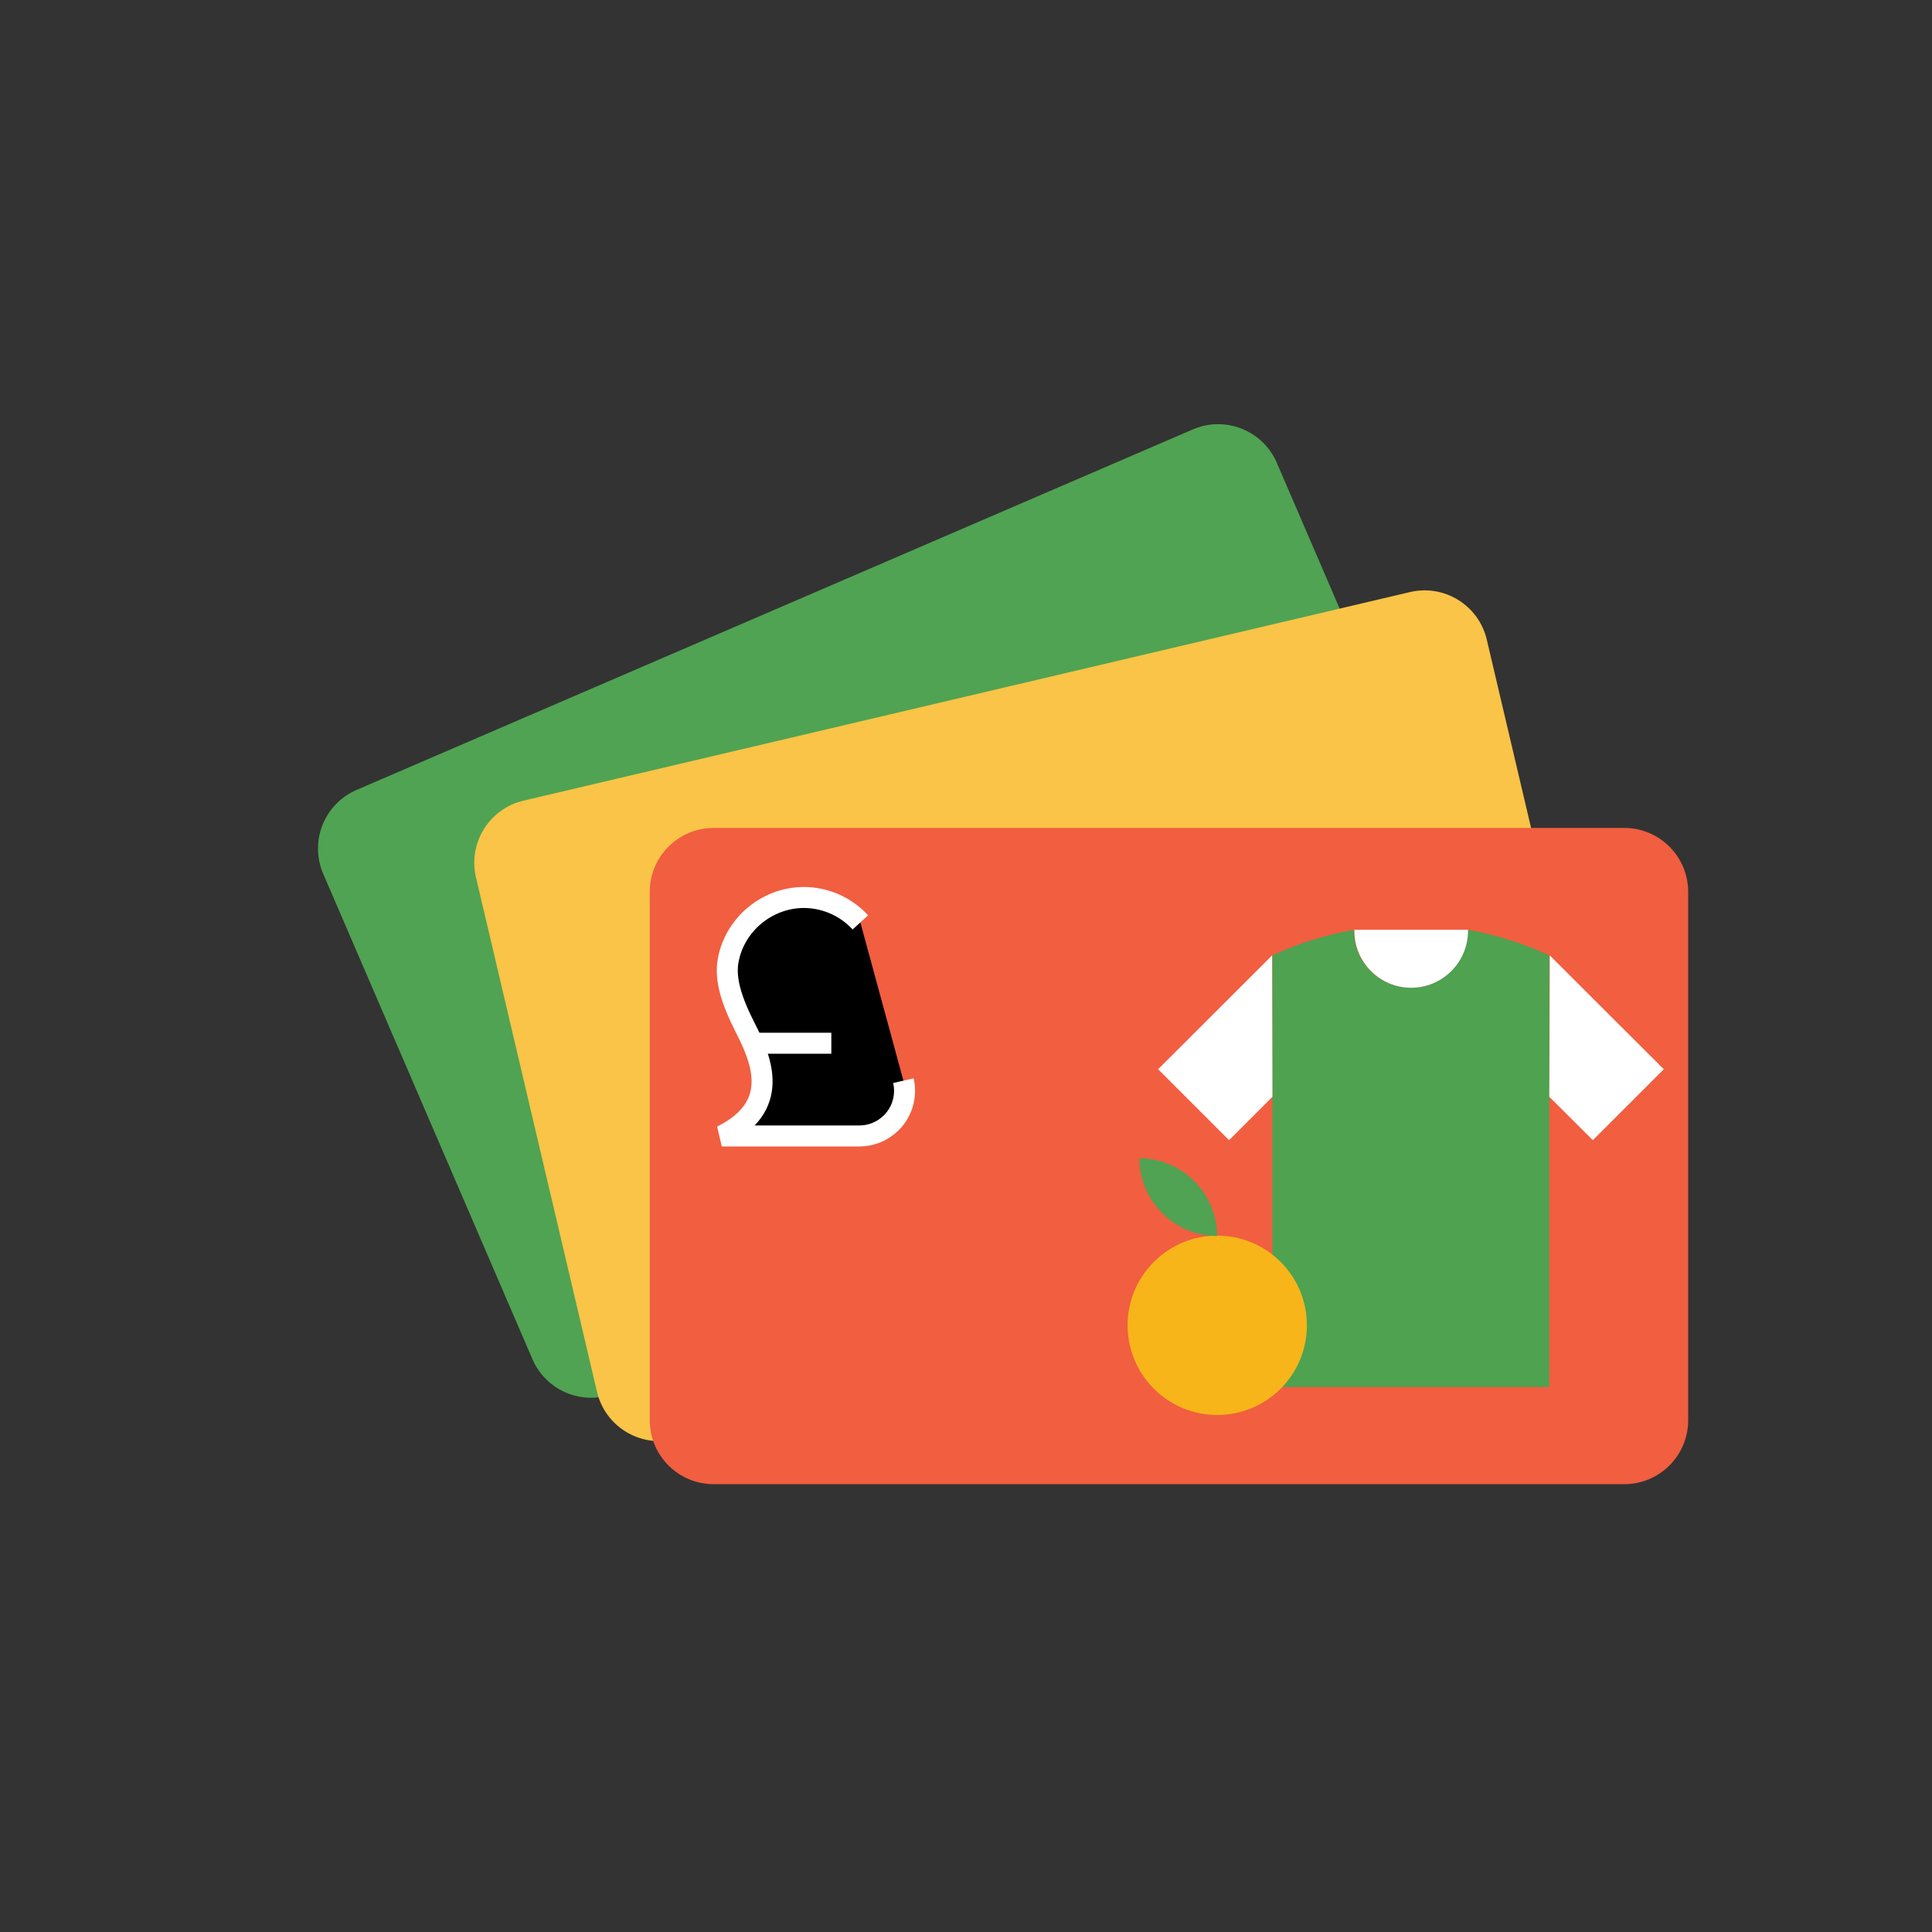 <svg viewBox="0 0 92 92" xmlns="http://www.w3.org/2000/svg">
<rect x="0" y="0" width="92" height="92" fill="#333333" stroke="none"/>
<g>
        <path d="M56.802 20.448L16.981 37.615C15.438 38.28 14.727 40.07 15.392 41.612L25.354 64.721C26.019 66.264 27.808 66.975 29.351 66.31L69.173 49.144C70.716 48.479 71.427 46.689 70.762 45.146L60.8 22.038C60.135 20.495 58.345 19.783 56.802 20.448Z" fill="#50A352" />
        <path d="M67.141 28.194L24.93 38.126C23.294 38.51 22.281 40.148 22.666 41.783L28.429 66.279C28.814 67.914 30.451 68.928 32.087 68.543L74.298 58.612C75.933 58.227 76.947 56.589 76.562 54.954L70.799 30.458C70.414 28.823 68.777 27.809 67.141 28.194Z" fill="#F9C447" />
        <path d="M77.347 39.426H33.983C32.303 39.426 30.941 40.788 30.941 42.468V67.633C30.941 69.313 32.303 70.675 33.983 70.675H77.347C79.027 70.675 80.389 69.313 80.389 67.633V42.468C80.389 40.788 79.027 39.426 77.347 39.426Z" fill="#F15E40" />
        <path d="M40.969 43.924C40.39 43.292 39.587 42.86 38.661 42.758C36.789 42.554 35.02 43.871 34.677 45.722C34.51 46.615 34.82 47.627 35.492 48.948C36.296 50.522 37.185 52.691 34.371 54.094H40.924C41.495 54.094 42.041 53.866 42.445 53.462C42.988 52.92 43.179 52.157 43.02 51.46" stroke="white" strokeWidth="0.612" strokeLinejoin="round" />
        <path d="M35.84 49.678H39.587" stroke="white" strokeWidth="0.612" strokeLinejoin="round" />
        <path d="M69.886 44.274C69.886 44.274 69.886 44.309 69.886 44.331C69.886 45.828 68.673 47.035 67.183 47.035C65.692 47.035 64.479 45.821 64.479 44.331C64.479 44.309 64.479 44.295 64.479 44.274C63.116 44.515 61.81 44.927 60.59 45.495V66.046H73.775V45.495C72.555 44.927 71.249 44.515 69.886 44.274Z" fill="#4EA250" />
        <path d="M69.904 44.274H64.496C64.496 44.274 64.496 44.309 64.496 44.331C64.496 45.828 65.71 47.035 67.2 47.035C68.69 47.035 69.904 45.821 69.904 44.331C69.904 44.309 69.904 44.295 69.904 44.274Z" fill="white" />
        <path d="M60.577 45.495L55.148 50.916L58.526 54.294L60.592 52.229L60.577 45.495Z" fill="white" />
        <path d="M73.799 45.495L79.228 50.916L75.85 54.294L73.777 52.229L73.799 45.495Z" fill="white" />
        <path d="M60.983 66.129C62.65 64.462 62.65 61.758 60.983 60.091C59.315 58.423 56.612 58.423 54.945 60.091C53.277 61.758 53.277 64.462 54.945 66.129C56.612 67.796 59.315 67.796 60.983 66.129Z" fill="#F7B519" />
        <path d="M54.254 55.155C54.258 56.101 54.621 57.047 55.343 57.769C56.065 58.49 57.011 58.853 57.957 58.858C57.953 57.911 57.59 56.965 56.868 56.244C56.146 55.522 55.2 55.159 54.254 55.155Z" fill="#50A352" />
      </g>
</svg>